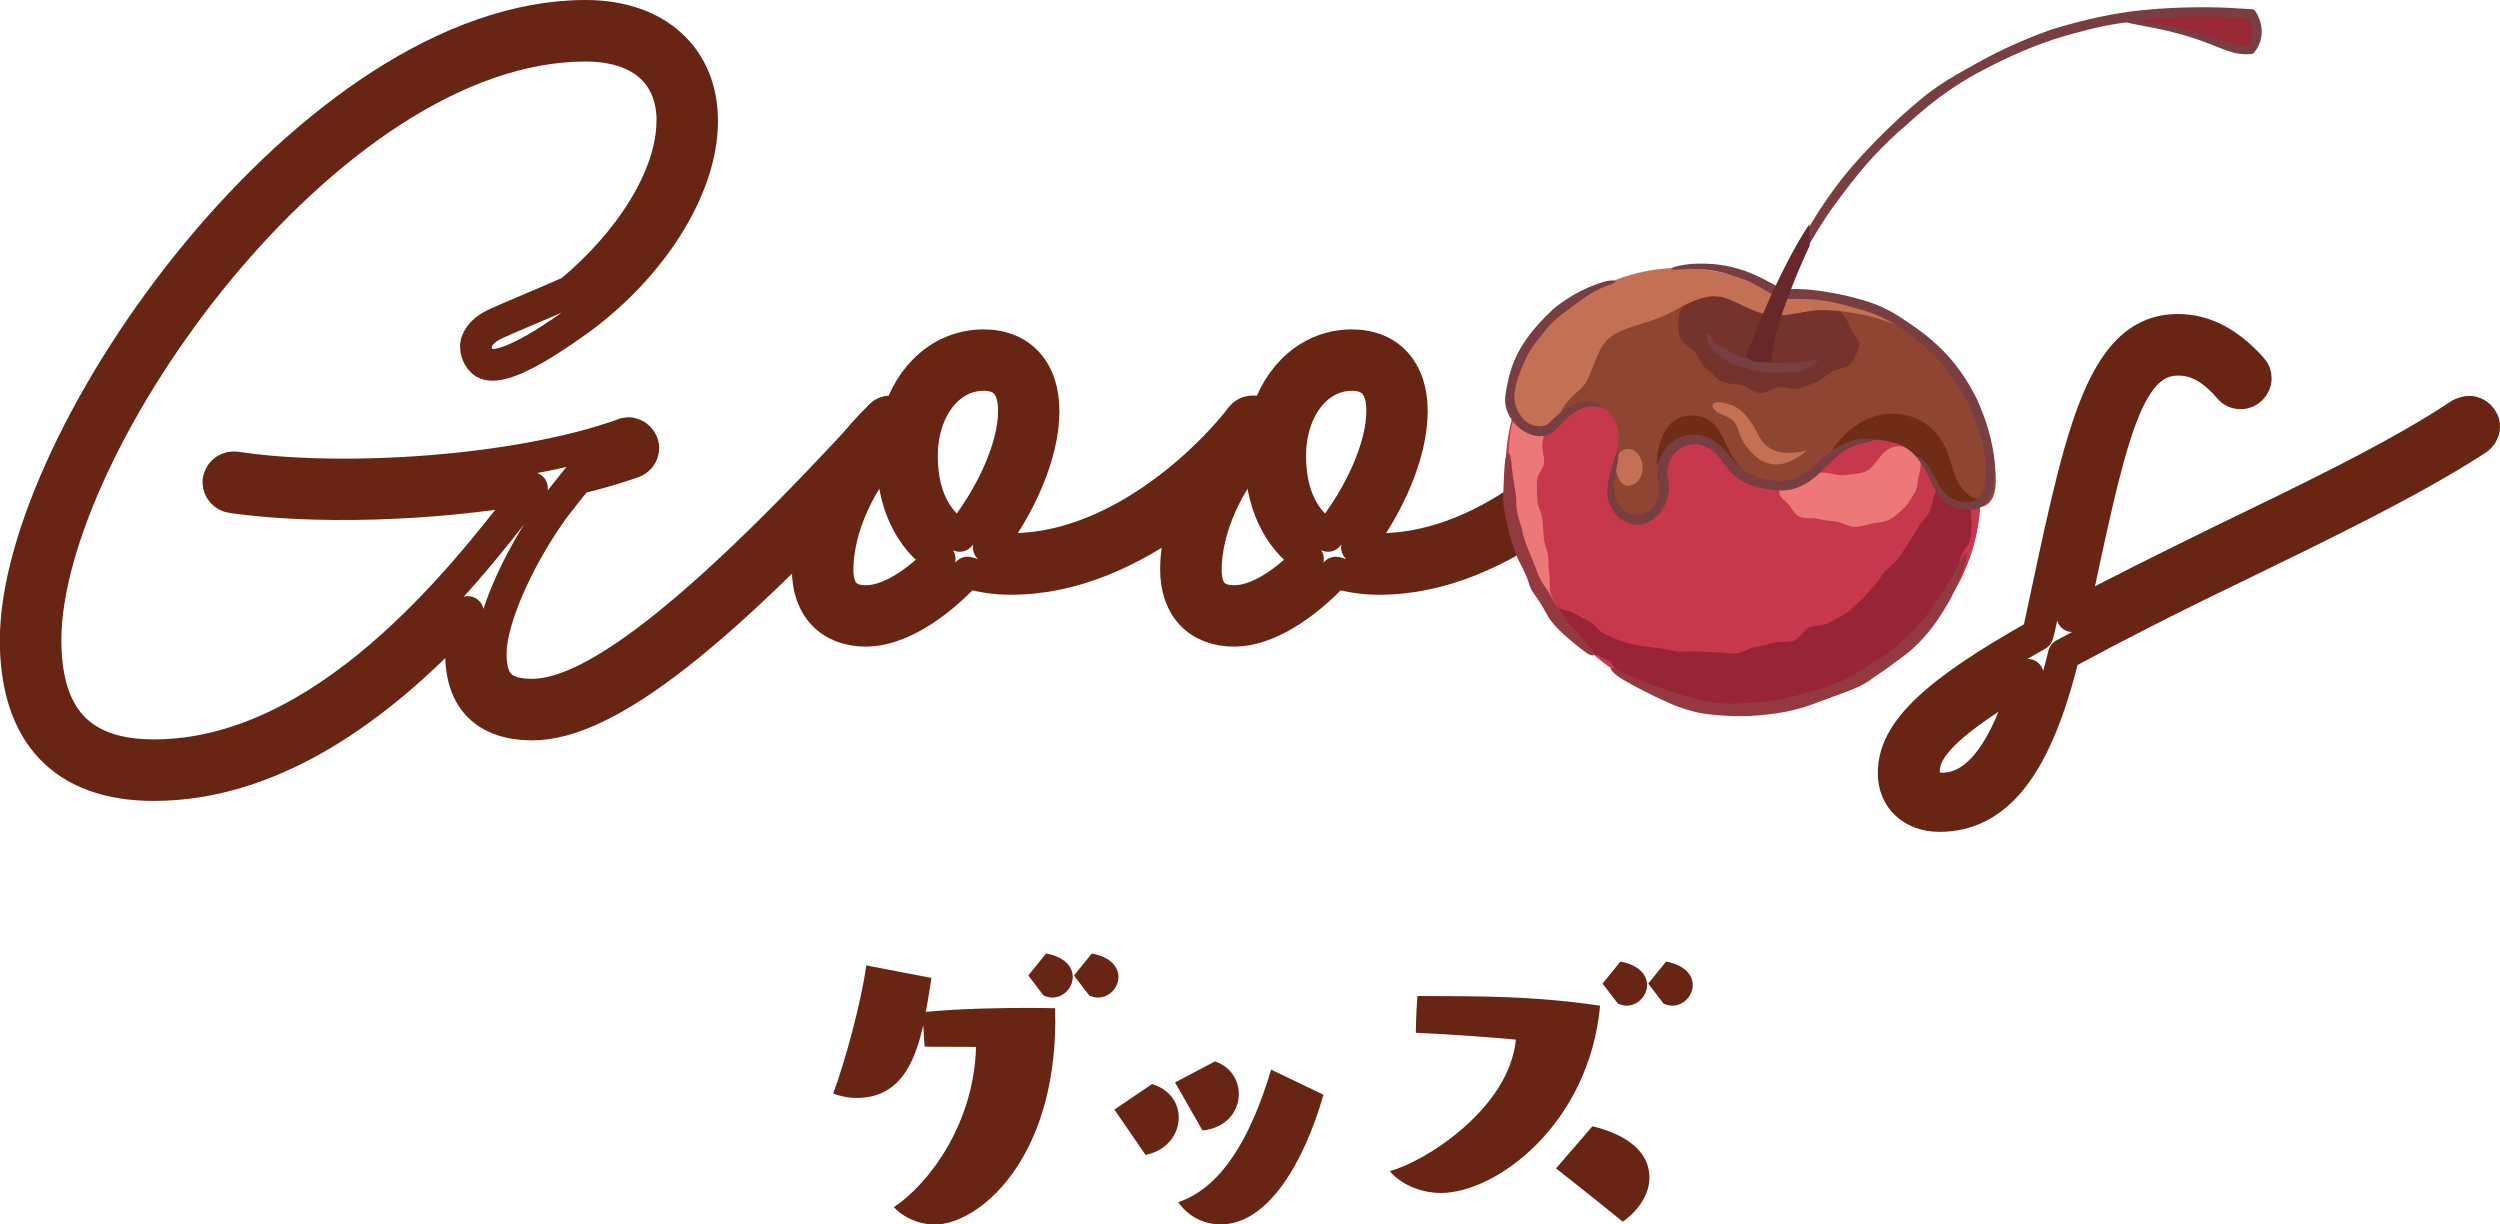 <?xml version="1.0" encoding="UTF-8"?>
<svg id="_レイヤー_2" data-name="レイヤー 2" xmlns="http://www.w3.org/2000/svg" width="157.63" height="77.2" viewBox="0 0 157.63 77.2">
  <defs>
    <style>
      .cls-1 {
        fill: #953941;
      }

      .cls-2 {
        fill: none;
        stroke: #682513;
        stroke-linejoin: round;
        stroke-width: 2px;
      }

      .cls-3 {
        fill: #783e41;
      }

      .cls-4 {
        fill: #68272b;
      }

      .cls-5 {
        fill: #c37054;
      }

      .cls-6 {
        fill: #6f2c17;
      }

      .cls-7 {
        fill: #75332d;
      }

      .cls-8 {
        isolation: isolate;
      }

      .cls-9 {
        fill: #972437;
      }

      .cls-10 {
        fill: #982836;
      }

      .cls-11 {
        fill: #8e4632;
      }

      .cls-12 {
        fill: #ec7978;
      }

      .cls-13 {
        fill: #682513;
      }

      .cls-14 {
        fill: #c8384d;
      }
    </style>
  </defs>
  <g id="_レイヤー_1-2" data-name="レイヤー 1">
    <g>
      <g class="cls-8">
        <path class="cls-13" d="M66.54,64.28c0,9-4.92,12.93-7.6,12.93-1.12,0-2.12-.56-2.58-1.1,2.12-1.4,5.05-5.15,5.18-10.1-3.29,0-3.24-.02-3.24-.02,0,0-.05-.51-.08-1.35-.43,1.73-1.15,4.59-4.21,4.59-.48,0-.99-.1-1.48-.28.71-1.86,1.78-5.76,2.09-8.08l4.11.79c-.08.46-.18,1.25-.36,2.14,2.19-.21,4.79-.25,6.48-.25,1.02,0,1.68.02,1.68.02v.71ZM64.84,61.5l1.12-1.38c1.22.23,1.68.87,1.68,1.48,0,.66-.56,1.3-1.3,1.3-.15,0-.36-.05-.54-.13l-.97-1.27ZM67.72,61.5l1.12-1.38c1.22.23,1.68.87,1.68,1.48,0,.66-.56,1.3-1.3,1.3-.15,0-.36-.05-.54-.13l-.97-1.27Z"/>
        <path class="cls-13" d="M70.27,69.96l2.37-1.61c1.15.36,1.68,1.22,1.68,2.12,0,1.02-.71,2.07-2.09,2.35l-1.96-2.85ZM74.09,68.25l2.52-1.33c1.02.36,1.5,1.22,1.5,2.06,0,1.07-.76,2.14-2.29,2.3l-1.73-3.03ZM83.45,69.02c-1.25,4.36-3.54,8.18-6.48,8.18-1.05,0-2.04-.48-2.68-1.4,2.78-.94,4.59-4.13,5.86-8.36l3.29,1.58Z"/>
        <path class="cls-13" d="M95.59,65.55c-3.67-.33-6.32-.43-6.32-.43,0,0,0-.92.1-2.32,3.82.02,7.16-.03,11.52.61-.69,7.47-6.53,11.81-10.05,11.81-1.25,0-2.55-.56-3.21-1.38,2.22-.59,7.52-3.93,7.95-8.29ZM100.41,71.01c.76.2,3.59.92,3.59,3.24,0,1.07-.71,2.09-1.68,2.78-2.58-2.09-4.21-3.36-4.21-3.36l2.29-2.65ZM101.05,62.01l1.12-1.38c1.22.23,1.68.87,1.68,1.48,0,.66-.56,1.3-1.3,1.3-.15,0-.36-.05-.54-.13l-.97-1.27ZM103.93,62.01l1.12-1.38c1.22.23,1.68.87,1.68,1.48,0,.66-.56,1.3-1.3,1.3-.15,0-.36-.05-.54-.13l-.97-1.27Z"/>
      </g>
      <g class="cls-8">
        <path class="cls-2" d="M42.4,7.63c0-2.99-2.02-4.75-5.47-4.75C20.62,2.87,2.87,28.11,2.87,40.35c0,4.93,2.23,7.27,6.84,7.27,10.66,0,19.33-10.95,23.51-16.42.11-.14.22-.29.32-.43-6.41,1.15-13.97,1.3-18.94.58-.47-.07-.83-.47-.83-.94,0-.51.43-.94.94-.94h.14c6.59,1.01,17.75.32,24.45-2.09.07-.04.22-.07.32-.07.5,0,.94.43.94.94,0,.4-.25.76-.65.9-1.04.36-2.23.72-3.49,1.01-.36.43-.86,1.08-1.48,1.87l-.18.25c-2.16,3.06-3.82,6.84-3.82,8.93,0,1.87.72,2.59,2.63,2.59,4,0,11.02-5.62,21.89-17.53.18-.22.4-.32.68-.32.5,0,.94.43.94.94,0,.25-.11.47-.25.61-11.3,12.46-18.54,18.18-23.26,18.18-2.92,0-4.5-1.55-4.5-4.46,0-.76.14-1.66.43-2.63-4.86,5.29-11.77,10.91-19.8,10.91-5.69,0-8.71-3.21-8.71-9.15C1,27.53,19.69,1,36.93,1c4.46,0,7.34,2.59,7.34,6.63,0,4.36-3.35,9.36-7.85,12.6-2.45,1.76-4.9,3.2-5.87,2.66-.4-.22-.68-.9-.47-1.4s.65-.83,1.19-1.08c1.08-.5,2.38-1.01,4.68-2.02,3.74-3.1,6.44-7.27,6.44-10.76Z"/>
        <path class="cls-2" d="M50.93,35.92c0-3.24,1.8-7.06,4.43-9.54.43-.43.79-.5.97-.29l.25.29c.76-2.74,2.84-4.61,5.44-4.61,2.34,0,3.78,1.58,3.78,4.14,0,2.7-1.44,5.94-3.46,8.6.43.07.9.11,1.4.11,7.24,0,13.21-6.55,14.51-8.32.18-.22.43-.36.76-.36.5,0,.94.43.94.94,0,.22-.07.4-.18.58-1.37,1.8-7.96,9.04-16.02,9.04-1.01,0-1.91-.14-2.74-.4-2.02,2.16-4.39,3.67-6.41,3.67-2.27,0-3.67-1.48-3.67-3.85ZM59.25,35.24c-1.91-1.3-2.99-3.56-2.99-6.48,0-.22,0-.43.04-.65-2.09,2.12-3.49,5.22-3.49,7.81,0,1.37.58,1.98,1.8,1.98,1.4,0,3.1-1.08,4.64-2.66ZM63.93,25.91c0-1.55-.65-2.27-1.91-2.27-2.23,0-3.89,2.2-3.89,5.11,0,2.38.83,4.1,2.38,5.04,1.94-2.41,3.42-5.51,3.42-7.89Z"/>
        <path class="cls-2" d="M74.15,35.92c0-3.24,1.8-7.06,4.43-9.54.43-.43.79-.5.97-.29l.25.29c.76-2.74,2.84-4.61,5.44-4.61,2.34,0,3.78,1.58,3.78,4.14,0,2.7-1.44,5.94-3.46,8.6.43.07.9.11,1.4.11,7.24,0,13.21-6.55,14.51-8.32.18-.22.43-.36.76-.36.5,0,.94.43.94.94,0,.22-.07.4-.18.58-1.37,1.8-7.96,9.04-16.02,9.04-1.01,0-1.91-.14-2.74-.4-2.02,2.16-4.39,3.67-6.41,3.67-2.27,0-3.67-1.48-3.67-3.85ZM82.47,35.24c-1.91-1.3-2.99-3.56-2.99-6.48,0-.22,0-.43.04-.65-2.09,2.12-3.49,5.22-3.49,7.81,0,1.37.58,1.98,1.8,1.98,1.4,0,3.1-1.08,4.64-2.66ZM87.15,25.91c0-1.55-.65-2.27-1.91-2.27-2.23,0-3.89,2.2-3.89,5.11,0,2.38.83,4.1,2.38,5.04,1.94-2.41,3.42-5.51,3.42-7.89Z"/>
        <path class="cls-2" d="M119.4,48.74c0-2.56,2.41-4.97,9.07-8.71.04-.11.07-.25.11-.4,2.52-11.74,3.74-18.83,8.75-18.83,1.69,0,3.24.83,4.68,2.45.14.15.22.36.22.61,0,.5-.43.94-.94.94-.29,0-.54-.11-.72-.32-1.08-1.26-2.09-1.8-3.24-1.8-3.31,0-4.32,5.18-6.66,16.17,2.59-1.4,5.72-2.95,9.47-4.79,5.58-2.7,11.12-5.36,15.01-7.96.18-.07.36-.14.54-.14.5,0,.94.43.94.94,0,.32-.18.61-.43.79-4.03,2.63-9.68,5.36-15.23,8.06-4.5,2.16-8.06,4-10.84,5.51-1.69,6.95-4.14,10.19-7.85,10.19-1.69,0-2.88-1.08-2.88-2.7ZM127.86,42.55c-4.79,2.84-6.55,4.5-6.55,6.05,0,.54.25,1.12,1.15,1.12,2.2,0,4-2.3,5.4-7.16Z"/>
      </g>
      <g>
        <path class="cls-10" d="M133.12,1.21s8.22-.82,8.9-.09c0,0,.91,1.46-.36,2.15,0,0-6.02-1.98-8.54-2.06Z"/>
        <path class="cls-14" d="M106.34,44.31c-7.49-1.69-13.13-10.55-10.93-18.19,2.25-7.8,11.27-10.14,16.31-5.32,0,0,12.93-1.38,13.17,9.96.22,10.19-11.05,15.24-18.56,13.55Z"/>
        <path class="cls-12" d="M118.61,28.73c-.3.34-.55.78-.92.97-.39.2-.9.18-1.31.25-.45.07-.9-.12-1.28-.14-.73-.05-.63.02-1.26-.11-.35-.03-.72.2-1.05.4s-.55.46-.6.82c-.04.31.13.47.51.81.25.23.4.69.79.86.33.15.78.03,1.17.13.37.1.74.11,1.12.16s.76.33,1.13.34c.42,0,.8-.14,1.13-.21.38-.08.79-.08,1.12-.26s.63-.47.9-.73.46-.63.66-.94c.21-.35.17-.75.26-1.09.11-.4.23-.87-.05-1.25s-.72-.6-1.18-.61c-.37,0-.77.16-1.15.6Z"/>
        <path class="cls-9" d="M123.95,30.65c.02-.4.11-1.03-.07-1.48-.25-.65-.84-1-1.04-.25-.09.33-.23.7-.39,1.11-.13.35-.28.71-.45,1.09-.15.35-.16.78-.35,1.15-.17.34-.5.62-.7.97s-.4.67-.62,1.01-.42.66-.66.98-.59.53-.85.84-.44.66-.73.94-.5.63-.81.88-.58.57-.91.79-.72.4-1.08.6-.84.13-1.22.3-.59.69-.99.82-.84.01-1.25.12c-.38.1-.77.21-1.18.28-.39.07-.77.37-1.19.4-.39.04-.82-.08-1.24-.07-.4,0-.81-.04-1.23-.06-.39-.02-.81.04-1.23,0-.4-.04-.8-.16-1.22-.22-.39-.05-.81-.07-1.23-.15-.35-.06-.73-.16-1.11-.29-.34-.12-.7-.29-1.05-.45s-.56-.57-.89-.75-.69-.34-1-.53c-.36-.22-.81-.23-1.09-.41-.57-.38-.47-1.12-.9-.75-.45.39.36.33.81.92.2.27.19.8.48,1.13.24.27.73.36,1.03.66.27.26.46.63.79.9.29.24.73.31,1.07.55.31.22.46.73.81.94.33.19.79.18,1.16.36.35.17.71.32,1.09.46s.69.42,1.08.54c.37.11.74.3,1.14.39s.79.1,1.2.16.8-.06,1.21-.04.78-.18,1.17-.18.78.13,1.17.1.81.12,1.19.06.77-.22,1.15-.31.73-.32,1.1-.43.73-.27,1.09-.41.66-.41,1.01-.58.85-.08,1.18-.28.52-.63.83-.86.57-.51.87-.77.75-.34,1.02-.63.44-.65.68-.96.59-.54.81-.87.38-.69.57-1.04.28-.73.44-1.09.09-.79.22-1.17.5-.66.59-1.05c.11-.44.07-.81.07-1.13-.01-.43-.03-.79-.11-1.12-.09-.36-.26-.69-.24-1.1Z"/>
        <path class="cls-9" d="M115.42,20.75c-.42-.03-.82-.02-1.22,0-.45.02-.91-.35-1.27-.31-.73.08-.62.59-1.22.43s-.44-.32-.99-.7c-.31-.21-.71-.32-1.07-.52-.38-.21-.6-.77-.94-.85-.62-.16-.67,0-1.32.14-.38.09-.78.3-1.07.69-.21.28-.41.67-.47,1.2-.04.4.25.73.35,1.09s.12.74.34,1.06.59.46.88.72.38.77.7.97.84.09,1.17.24c.39.17.7.39,1.02.47.36.08.77.39,1.24.38.4,0,.83-.26,1.26-.32s.9.06,1.3-.05c.44-.11.82-.38,1.18-.53.46-.2.88-.42,1.11-.66.24-.26.45-.65.56-1.04.1-.37-.04-.78-.1-1.15-.06-.39-.08-.82-.34-1.09-.24-.25-.65-.14-1.1-.16Z"/>
        <path class="cls-12" d="M109.18,18.74c-.47-.08-.44-.29-.92-.35s-.53.29-1,.22c-.43-.07-.82-.35-1.22-.37-.43-.02-.86.05-1.26.08-.43.04-.82.25-1.21.33-.43.09-.93-.11-1.3.02-.42.15-.8.38-1.15.55-.41.2-.68.59-1,.79-.41.26-.78.47-1.05.66-.23.17-.41.58-.77.96-.25.26-.75.38-1.01.74-.23.31-.43.67-.65,1.05-.19.34-.23.78-.41,1.17-.16.36-.36.72-.49,1.13-.12.37-.34.74-.44,1.16-.08.39-.1.81-.15,1.23-.05.39.08.81.06,1.24-.02.4,0,.8,0,1.22.02.4-.29.84-.24,1.26.04.4.16.81.23,1.23.08.45.28.85.4,1.22.13.44.36.8.53,1.14.2.41.31.83.54,1.15.25.36.71.53.97.84.27.33.36.75.59,1.1-.14-.42-.36-.73-.46-1.07-.12-.42-.01-.84-.08-1.2-.07-.39-.04-.77-.08-1.17-.04-.36-.23-.72-.27-1.16-.03-.35-.05-.74-.09-1.18-.04-.41-.3-.79-.32-1.18-.02-.41-.04-.82-.03-1.21,0-.41.43-.79.46-1.18.03-.41-.17-.83-.11-1.21.07-.4.12-.81.22-1.18.1-.4.1-.83.23-1.19s.68-.59.85-.94.23-.78.43-1.11.43-.68.67-.98.54-.58.82-.86.42-.75.73-.99.75-.35,1.09-.55.63-.55.99-.72.87.02,1.24-.1.68-.56,1.07-.64.81-.04,1.21-.08.8.22,1.2.21.79-.12,1.18-.09Z"/>
        <path class="cls-1" d="M99.66,20.67c-.33.17-.74.73-1.09.97-.37.25-.38.55-.57.69-.23.17-.3.36-.58.68-.05.05-.27.37-.29.43-.11.27-.38.45-.56.69-.19.24-.41,0-.3-.27.17-.46.38-1.32.77-1.66.21-.19.41-.42.54-.68.13-.23.36-.29.55-.46.18-.18.31-.39.48-.58.17-.2,1.17-.95,1.42-1.07.06-.05.99-.3,1.43-.41.41-.12.48.18.15.38-.36.2-.82.59-.94.64-.11.05-.33.09-.55.24-.18.11-.35.34-.47.41Z"/>
        <path class="cls-1" d="M95.99,33.5c.11.68.68,1.82.94,2.58.28.79.66,1.05.82,1.46.23.48.47.75.92,1.41.07.11.54.67.63.76.4.36.69.85,1.07,1.25.38.42.02.49-.42.15-.73-.55-1.96-1.52-2.4-2.34-.24-.46-.54-.93-.84-1.35-.29-.38-.32-.78-.52-1.2-.18-.43-.42-.8-.59-1.24-.09-.22-.32-.87-.48-1.54-.18-.67-.29-1.36-.32-1.6-.04-.13,0-1.85.09-2.69.06-.78.36-.71.41.01.05.76.26,1.86.29,2.1.02.23-.01.63.09,1.11.06.39.28.87.31,1.12Z"/>
        <path class="cls-1" d="M110.57,44.29c1.31.02,3.63-.63,5.05-1.17.76-.23,1.25-.58,1.68-.81.41-.28.73-.53,1.1-.72.43-.26.75-.53,1.14-.82.34-.34.77-.68,1.29-1.24.08-.09.35-.4.62-.7.25-.31.47-.66.54-.75.29-.42.56-.86.83-1.3.3-.43.54-.89.76-1.36.47-.96.58-.45.21.52-.14.41-.36.87-.59,1.36-.21.5-.52.99-.83,1.48-.62.98-1.41,1.85-2.09,2.39-.37.31-.8.58-1.2.9-.41.3-.85.56-1.23.86-.75.48-1.43.68-2.26.99-.83.31-1.59.63-2.45.83-.43.13-1.72.36-3.03.4-1.31.03-2.63-.12-3.09-.23-.11-.03-1.01-.22-1.95-.67-.95-.42-2.01-.97-2.7-1.38-.64-.37-.86-.68-.79-.74.07-.06.39.09,1.01.39,1.27.64,3.33,1.27,3.75,1.39.41.1,1.11.36,2.05.43.74.07,1.72-.01,2.19-.04Z"/>
        <path class="cls-1" d="M118.8,21.77c-.44-.26-1.14-.49-1.87-.63-.73-.16-1.5-.21-2.1-.27-1.25-.11-1.85.2-2.5.26-.17.02-.34.05-.47.08h-.03c-.16.04-.32,0-.43-.12-.38-.41-.76-.77-1.52-1.29-.15-.13-1.11-.61-1.3-.65-.76-.23-1.53-.54-2.35-.64-.83-.05-.51-.39.35-.37.7.03,1.64.14,2.53.45.9.3,1.73.8,2.22,1.31.22.2.41.45.63.67l-.34-.09c.51-.14,1.01-.23,1.49-.34.71-.14,1.28-.04,1.99,0,.71.04,1.38.06,2.08.2.36.06,1.38.37,2.34.85.46.27.92.54,1.28.8.35.28.63.51.78.63.1.04.53.62,1.06,1.27.45.71.97,1.53,1.22,2.12.53,1.06.21,1.11-.37.19-.55-1.02-1.75-2.2-2-2.46-.21-.29-.61-.7-1.19-1.17-.49-.32-1.18-.67-1.52-.82Z"/>
        <g>
          <path class="cls-11" d="M123.44,23.71c2.19,3.18,3.66,8.8.86,8.24-2.74-.55-2.14-4.1-6.1-4.21-3.09-.09-3.35,3.14-6.37,2.89-2.62-.21-2.53-1.59-3.88-2.5-1.7-1.16-3.43.63-3.06,2.24.38,1.67-1.12,3.17-2.5,1.91-1.73-1.58.14-3.99-.48-5.56s-2.61-1.73-4.06.21c-.79,1.05-4.48-1.39-1.09-5.4,3.87-4.58,10.36-5.93,15.57-2.94,0,0,6.96-.88,11.1,5.14Z"/>
          <path class="cls-7" d="M116.72,20.79c-.2-.37-.27-.77-.57-1s-.62-.58-1-.7-.84.08-1.23.03c-.42-.05-.81-.24-1.17-.24-.51,0-.93.15-1.18.12-.22-.03-.62-.18-1.11-.33-.33-.11-.73-.12-1.13-.2-.37-.07-.74-.45-1.13-.44s-.78.24-1.14.38c-.34.13-.53.49-.82.79-.32.33-.41.6-.41,1,0,.38-.06.79.15,1.18.18.34.6.52.89.84.27.29.39.77.72,1.02s.61.62.97.81.87.12,1.25.25c.4.13.78.45,1.17.48s.79-.32,1.19-.35.82.15,1.2.07.77-.26,1.13-.4c.38-.15.67-.45.99-.65.36-.22.9-.22,1.15-.48.3-.32.49-.77.58-1.12.09-.37-.29-.69-.51-1.07Z"/>
          <path class="cls-5" d="M102.68,28.31c.9,0,1.34,1.76.25,2.26s-1.59-2.26-.25-2.26Z"/>
          <path class="cls-6" d="M115.51,28.39s1.57-2.6,4.26-2.28c1.59.19,2.76,1.27,3.22,3.01.43,1.61,1.12,2.45,2.02,2.31,0,0-1.29,1.36-2.66-.45-.84-1.11-1.42-2.61-2.77-3.02-.96-.29-2.27-.49-4.07.43Z"/>
          <path class="cls-6" d="M104.45,29.3s0-3.37,2.48-3.09c2.2.24,1.52,3.15,4.08,4.14,0,0-1.66-.7-2.18-1.57s-1.36-1.25-2.24-1.11-2.14,1.64-2.14,1.64Z"/>
          <path class="cls-5" d="M112.11,18.53c-9.61-5.02-15.76,3.11-15.76,3.11-3.22,5.71,1.03,6.23,1.83,5.12.2-1.51,1.47-2.03,1.83-2.66.51-.89.67-2.08,1.43-2.76s2.33-.93,3.42-1.4c.83-.36,1.58-.96,2.69-1.2,1.3-.29,2,.54,3.49,1,1.41.44,2.63-.21,3.9-.19,3.09.05,5.41,1.29,5.41,1.29-3.95-2.67-8.23-2.31-8.23-2.31Z"/>
          <path class="cls-3" d="M96.94,21.46c-.59.63-1.22,2.12-1.41,3.06-.17,1,.19,1.42.42,1.79.17.22.36.39.63.47.25.09.59.15.93.01.02-.02.06-.05.13-.09.09-.08.19-.18.29-.28.21-.2.44-.38.5-.43.55-.46,1.35-.82,2.14-.64.4.12.44.28.35.29-.1.02-.33-.03-.64-.02-.54.02-1.18.44-1.69.95-.13.13-.26.26-.38.39-.07.07-.1.13-.2.2-.09.07-.18.17-.29.2-.41.19-.83.17-1.13.06-.69-.21-1.3-.81-1.55-1.47-.25-.61-.11-1.14,0-1.72.06-.3.12-.58.22-.86.07-.28.18-.55.31-.82.1-.28.54-1.06,1.1-1.73.55-.68,1.2-1.28,1.44-1.48.06-.05.53-.41,1.13-.76.6-.35,1.36-.67,1.88-.81.48-.14.73-.08.73-.02,0,.08-.23.16-.65.32-.89.31-1.99,1.2-2.23,1.39-.24.17-.65.44-1.1.88-.36.35-.73.89-.93,1.12Z"/>
          <path class="cls-3" d="M104.52,29.92c-.06-.69.29-1.79,1.27-2.28.47-.25,1.05-.31,1.55-.17.5.13.89.42,1.18.69.58.58.88,1.06,1.22,1.33.33.28.63.42.96.56.4.17.79.22,1.22.26.43.02.91,0,1.51-.27.1-.04.41-.22.7-.44.29-.23.57-.49.65-.57.67-.7,1.67-1.32,2.71-1.37.53-.01.67.06.57.13-.1.07-.45.12-.89.23-.37.11-.78.29-1.16.59-.38.3-.73.68-1.11,1.05-.38.38-.81.75-1.3.97-.48.24-1,.32-1.42.29-.91-.05-1.96-.25-2.74-.87-.69-.56-.89-1.2-1.5-1.65-.6-.46-1.35-.52-1.93-.16-.14.09-.43.29-.65.66-.21.39-.29.83-.15,1.43.11.68-.1,1.37-.43,1.84-.32.48-.76.74-1.01.82-.06.02-.34.14-.75.08-.42-.05-.89-.32-1.22-.74-.35-.42-.5-1.03-.45-1.54.04-.52.18-.97.27-1.33.35-1.3.57-1.18.3.09-.15.64-.28,1.49.01,2.05.29.57.83.79.98.82.28.13.96.08,1.42-.62.17-.26.28-.63.29-.96.01-.34-.08-.6-.11-.89Z"/>
          <path class="cls-3" d="M124.16,25.63c-.3-.77-.91-1.76-1.69-2.67-.8-.89-1.74-1.7-2.54-2.23-1.66-1.1-2.71-1.21-3.71-1.52-1.18-.29-2.06-.42-3.85-.34h-.04c-.06,0-.11-.01-.15-.04-.02-.01-.08-.05-.14-.09-.29-.19-1.79-1.07-2.09-1.13-1.18-.46-2.49-.73-3.79-.64-1.34.14-.82-.21.49-.33.82-.05,1.87-.02,2.93.3,1.06.29,2.06.89,2.91,1.36l-.18-.03c.69-.08,1.31-.05,1.84,0,1.21.12,2.53.4,3.69.77,1.06.35,1.83.83,2.73,1.47.93.63,1.72,1.31,2.45,2.15.36.43,1.41,1.75,1.96,3.31.63,1.53.85,3.2.82,3.81,0,.08,0,.41-.11.88-.04.24-.15.52-.31.8-.11.13-.21.29-.35.4-.16.09-.32.24-.51.26-.76.16-1.53-.11-2.05-.62-.51-.53-.7-1.15-.93-1.58-.4-.8-.72-1.09-.65-1.14.04-.04.5.21.94,1.01.23.4.43.88.75,1.24.31.36.75.57,1.2.63.44.06.77-.07.96-.27.19-.22.25-.47.31-.58.17-.47.26-1.4.03-2.56-.17-.92-.65-2.07-.89-2.62Z"/>
          <path class="cls-5" d="M108.91,25.47s1.01,0,2,2.03c.79,1.62,3,.9,3,.9,0,0-1.72,1.76-3.29.31-1.45-1.34-.61-2.02-1.91-2.51-1.08-.4-.93-1.09.2-.74Z"/>
        </g>
        <path class="cls-3" d="M134.24,1.4c-1.26.11-3.03.54-4.8,1.1-1.77.58-3.5,1.43-4.81,2.13-2.69,1.52-3.75,2.69-4.99,3.74-1.45,1.34-2.35,2.33-4.11,4.75-.31.39-1.74,2.68-1.92,3.12-.93,1.78-1.84,3.63-2.51,5.53-.34.98-.46,1.26-.47,1.04-.01-.22.12-.93.44-1.87.53-1.58,1.36-3.63,2.4-5.57,1.04-1.94,2.31-3.75,3.4-4.98,1.21-1.38,2.67-2.82,4.08-4,1.28-1.1,2.48-1.73,3.95-2.55,1.49-.81,2.93-1.44,4.51-2,.82-.24,3.21-.97,5.69-1.2,2.48-.26,4.98-.19,5.86-.12.05,0,.16.01,1.01.06h.02c.09,0,.17.06.22.13.07.12.19.28.31.68.11.37.22,1.14-.37,1.9h0c-.04.07-.11.1-.17.11-.27.04-.73.04-1.22-.1-.49-.14-1-.37-1.56-.58-1.1-.43-2.37-.76-3.34-.95-1.37-.26-2.02-.38-1.99-.45.03-.06.75-.06,2.08.16,1.1.18,2.4.49,3.51.87.55.18,1.06.37,1.48.46.42.09.73.06.94.02l-.18.11c.28-.39.31-.7.31-.9,0-.2-.03-.31-.05-.39-.03-.12-.07-.29-.24-.56l.21.11c-.33-.03-.8-.06-1.38-.11-.29-.02-.61-.04-.95-.07-.34,0-.7,0-1.08,0-.36,0-.76.01-1.15.02-.4.04-.8.07-1.19.11-.78.05-1.48.17-1.93.23Z"/>
        <path class="cls-4" d="M114.11,15.48s-2.41,4.99-2.45,7.58c0,0-1.24-.07-1.57-.61,0,0,1.84-5.06,3.99-8.32l.02,1.36Z"/>
        <path class="cls-3" d="M111.93,23.51c-.38-.06-1.12-.03-1.56-.22-.44-.19-.71-.13-.94-.27-.27-.16-.48-.2-.87-.48-.07-.03-.41-.31-.47-.36-.27-.2-.44-.57-.46-.92-.02-.37.24-.18.3.04.19.43.94.69,1.3.95.2.16.48.26.74.3.24.02.39.18.62.23.23.06.46.05.7.06.24.05,1.39.09,1.62.01.06.02.93.04,1.34-.13.36-.14.48.06.13.28-.37.24-.99.46-1.14.46-.14,0-.36-.03-.64,0-.22,0-.52.08-.66.05Z"/>
      </g>
    </g>
  </g>
</svg>